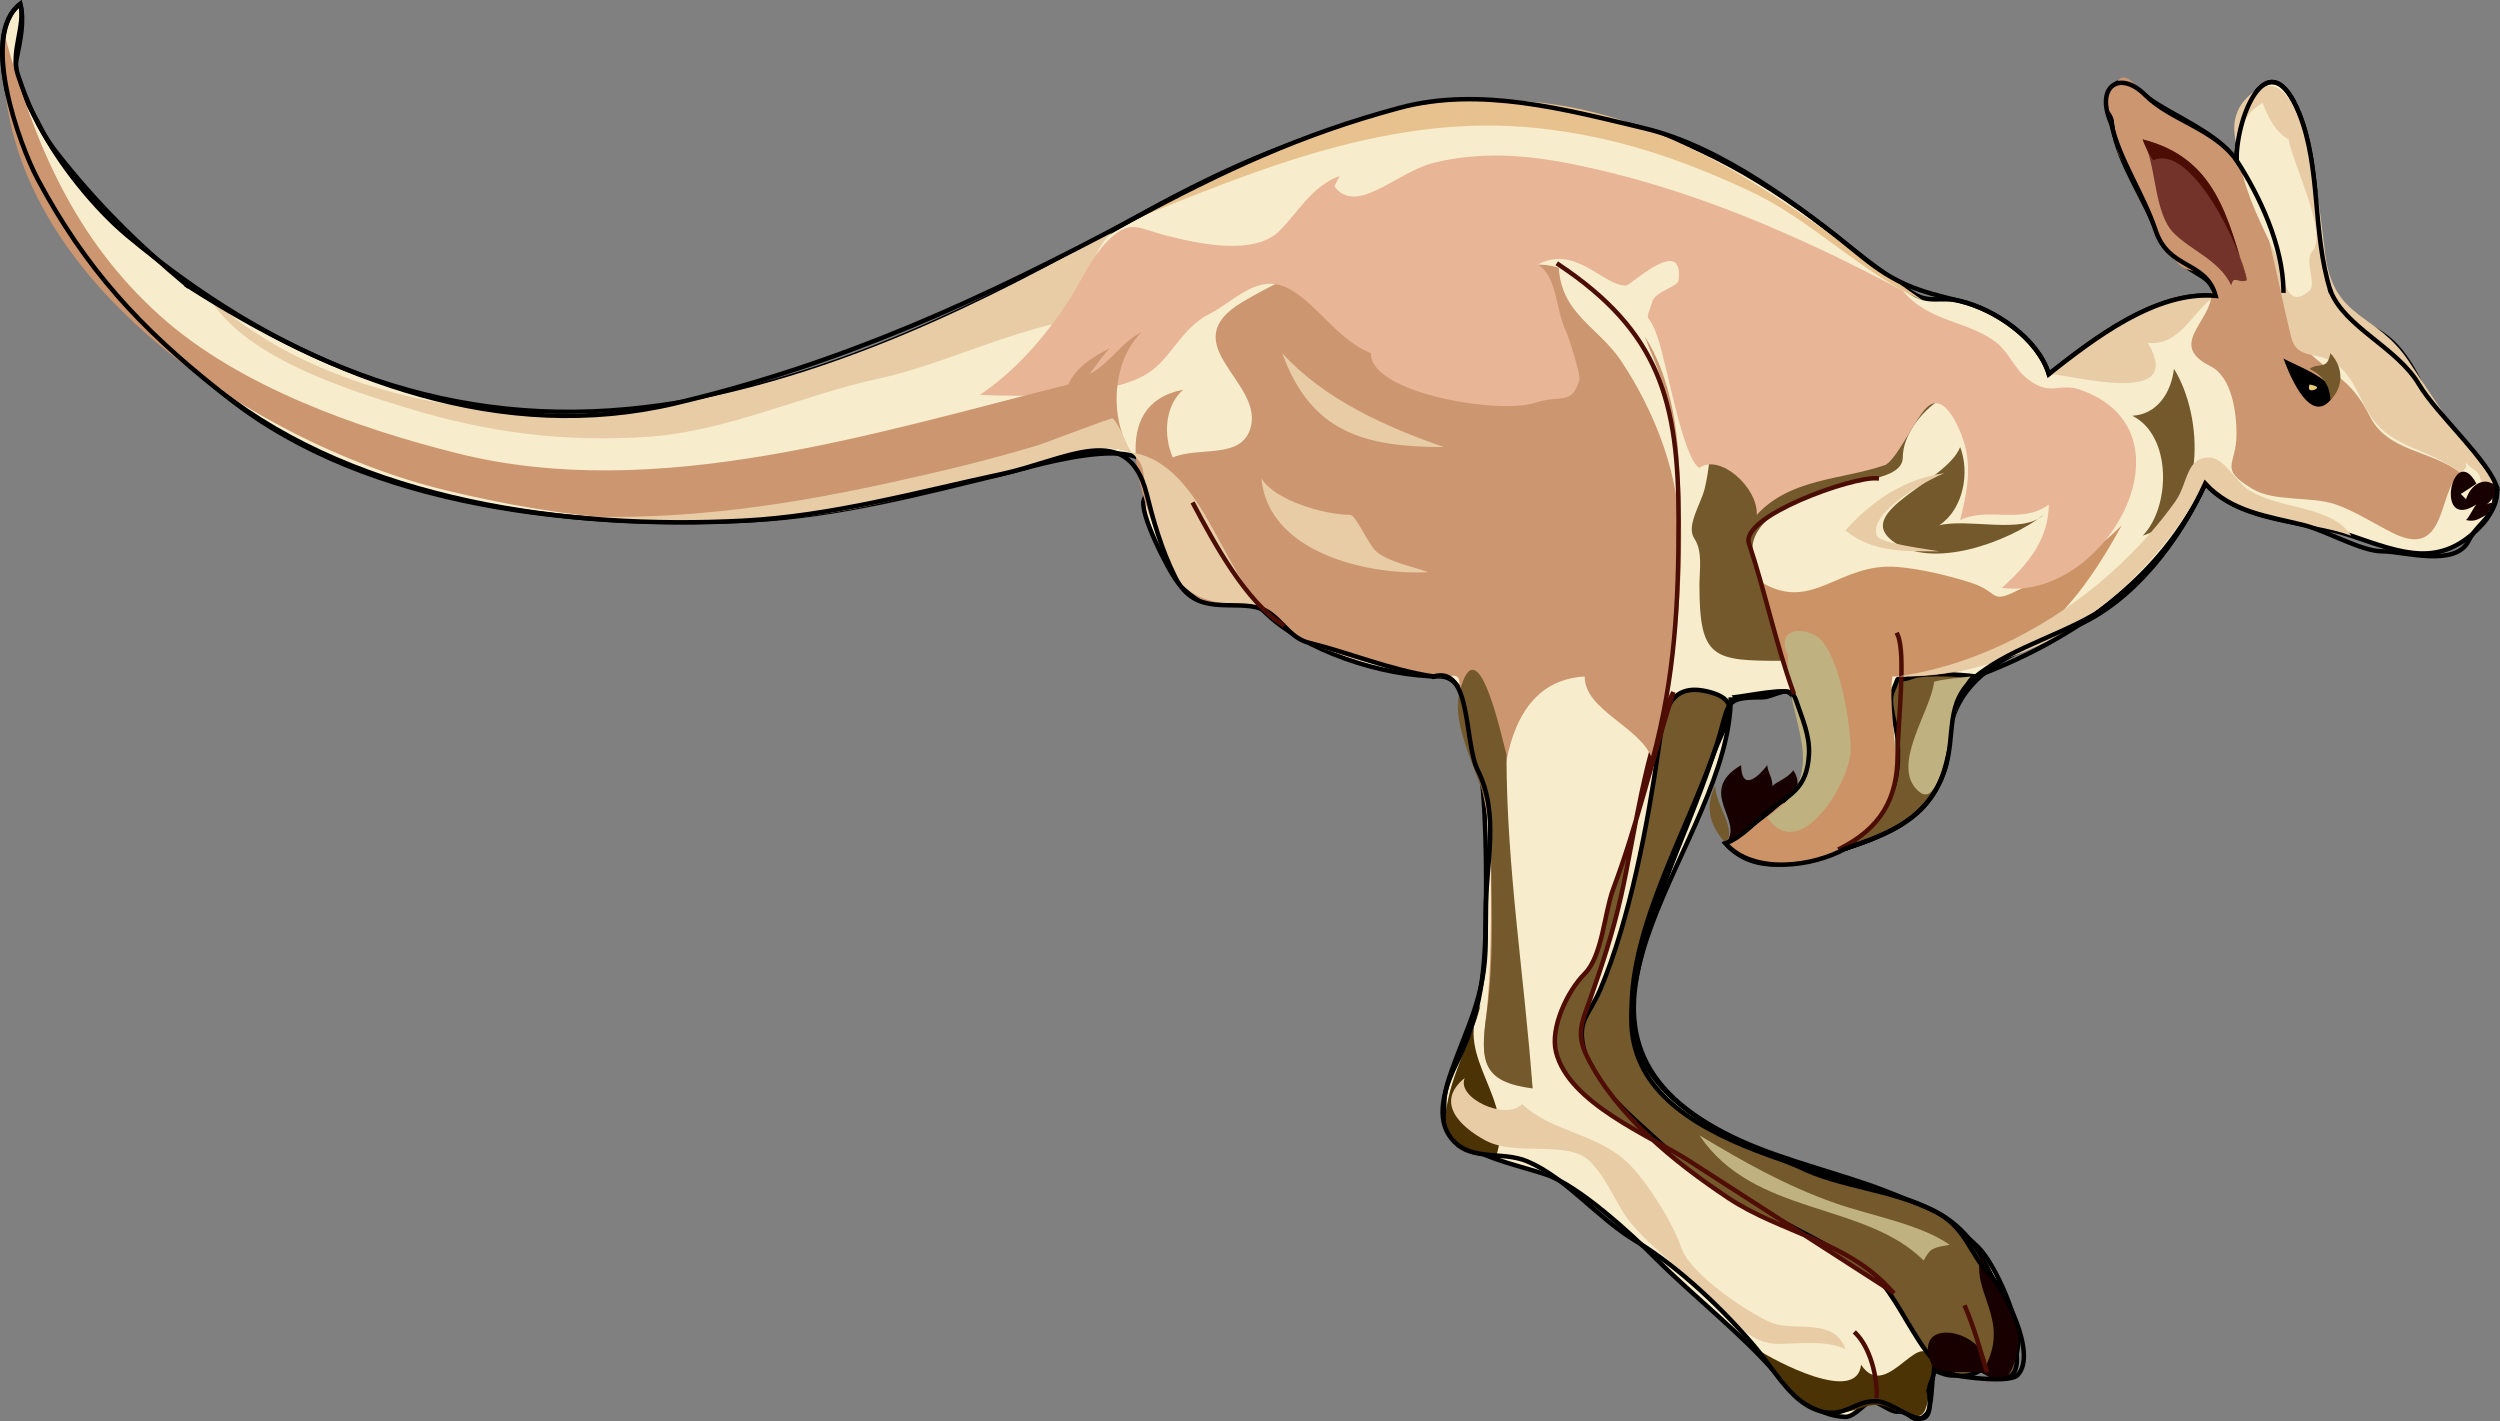 <svg height="237.714" width="418.072" xmlns="http://www.w3.org/2000/svg" overflow="visible"><rect width="100%" height="100%" fill="#808080" stroke="none"/><path d="M389.711 48.601c-3.049-9.699-1.563-20.505-5.232-29.646-4.943-12.316-10.465-.095-10.465 7.848-3.429-4.791-10.614-7.387-14.824-10.463-5.006-3.658-6.21-3.958-6.104 2.616.101 6.273 4.362 12.321 6.977 18.311 1.99 4.56 2.479 4.497 5.232 6.976 2.25 2.025 4.313 1.86 5.231 5.232-10.042-.883-20.424 7.215-27.905 13.079-1.852-5.967-8.959-10.788-14.824-12.208-3.489-.845-5.237.607-8.365-1.583-3.515-2.46-6.918-4.896-10.234-7.609-10.388-8.498-23.882-17.24-37.066-20.378-32.808-7.81-57.18 1.247-85.767 17.581-24.992 14.28-52.246 27.277-81.278 30.042-32.089 3.056-59.412-8.695-83.795-29.014-5.479-4.564-11.576-12.157-14.761-18.526-1.491-2.983-4.456-7.491-3.778-10.882.655-3.277 1.372-6.452.645-9.333-7.26 5.543.415 24.646 3.707 30.818 8.013 15.022 17.937 24.678 31.203 35.151 23.308 18.399 59.026 21.882 87.479 20.384 14.368-.756 28.498-4.484 42.427-7.877 4.141-1.008 29.813-9.037 23.108 4.359-1.007 2.013 4.099 12.035 5.668 13.952 4.087 4.991 11.929 2.335 14.389 4.795 6.584 6.584 19.781 10.899 29.472 10.899 9.023 0 7.589 37.024 7.589 44.252 0 9.482-3.313 14.542-6.104 22.888-4.045 12.097 7.739 13.329 16.133 16.131 5.473 1.827 14.248 9.887 18.313 13.951 6.852 6.851 14.071 12.299 20.492 19.62 2.895 3.301 6.626 6.878 11.336 6.975 1.567.032 3.556-2.694 4.361-2.616 1.329.128 3.187 1.856 4.36 1.744 2.249-.215 2.604 2.625 4.796.436 1.063-1.061.822-5.782 1.309-7.41 3.99 2.037 4.493.117 7.848 0 5.057-.177 5.071 2.897 6.104-3.489.713-4.406-3.784-14.248-6.54-17.002-12.021-12.007-30.652-12.006-44.91-20.491-30.53-18.17 3.488-47.432 3.488-71.5 0 .297 8.423-1.527 9.593-.872 3.051 1.709 4.263 9.885 3.052 13.517-1.256 3.769-10.521 10.755-13.517 11.77 5.61 6.397 14.965 2.571 21.364.437 11.522-3.844 13.79-8.715 16.134-19.619 2.129-9.907 11.696-13.108 20.847-17.029 9.972-4.273 17.495-14.39 21.883-23.952 6.155 6.7 16.766 6.08 24.417 8.72 8.693 3 14.724 5.33 21.364-1.308 6.876-6.872-1.481-10.724-6.54-18.311-2.744-4.115-4.226-9.113-7.849-12.644-3.574-3.486-8.546-3.77-10.463-8.722" fill-rule="evenodd" clip-rule="evenodd" fill="#f7edcc" stroke="#000" stroke-width=".751" stroke-linecap="square" stroke-miterlimit="10"/><path d="M370.525 49.473c-10.042-.883-20.424 7.215-27.905 13.079 3.775.035 23.035 5.76 16.569-5.232 5.408.719 7.682-5.692 11.336-7.847" fill-rule="evenodd" clip-rule="evenodd" fill="#e8cca6"/><path d="M323.437 229.095c-1.729 5.79-.017 10.019-6.977 6.539-4.164-2.082-5.815 1.283-10.465.436-4.88-.89-9.857-6.159-12.209-10.464 3.074 2.006 16.753 9.323 17.441 2.616 4.523 6.868 10.677-8.53 12.21.873" fill-rule="evenodd" clip-rule="evenodd" fill="#4c3305"/><path d="M188.271 37.266c-24.025 13.728-49.186 25.865-76.739 30.518-24.827 4.192-57.624-.487-76.739-18.311 5.772 10.122 22.609 15.474 33.036 18.682 13.601 4.185 26.381 5.84 40.525 4.898 13.151-.876 25.949-7.035 38.736-9.774 13.106-2.808 28.596-11.634 42.053-10.318-9.506-.934-7.865-12.205-.872-15.695" fill-rule="evenodd" clip-rule="evenodd" fill="#e8cca6"/><path d="M330.412 113.125c16.142-6.078 31.009-16.221 38.37-32.262" fill="none" stroke="#000" stroke-width=".751" stroke-linecap="square" stroke-miterlimit="10"/><path d="M308.61 141.899c7.45-2.486 13.873-5.032 16.569-13.079 1.766-5.271-.542-12.405 5.232-15.695-2.408-.338-8.66-.673-10.464 0-3.633 1.356-1.871-1.132-3.488 2.615-.824 1.91.759 5.773.872 7.849.279 5.113-.148 8.092-2.617 12.207-1.674 2.793-6.087 5.701-6.104 6.103M331.284 229.095c10.446 6.053 4.485-9.945 2.616-13.952-2.328-4.992-4.71-9.765-10.464-12.644-14.996-7.501-53.179-10.202-50.488-34.386 1.582-14.225 8.887-27.854 13.41-41.425 1.978-5.932 5.54-9.328-.42-10.948-7.114-1.934-7.771 3.818-8.583 9.511-1.797 12.572-4.821 28.584-9.729 40.19-1.87 4.423-4.114 5.252-2.616 10.464 1.691 5.885 7.995 10.934 12.209 14.823 10.692 9.868 23.436 13.878 35.317 21.799 6.25 4.167 10.132 21.926 18.748 16.568" fill-rule="evenodd" clip-rule="evenodd" fill="#73592b" stroke="#000" stroke-width=".751" stroke-linecap="square" stroke-miterlimit="10"/><path d="M316.46 216.015c-7.364-8.472-18.613-9.791-27.469-15.695-8.925-5.95-18.662-13.77-23.545-23.541-1.934-3.868-.908-5.792.436-9.592 2.019-5.708 3.817-11.151 5.232-17.439 2.282-10.143 4.005-24.874 8.72-34.007-3.442 10.887-6.06 22.263-10.056 32.917-1.476 3.934-1.806 11.206-4.769 14.169-2.906 2.906-5.803 9.059-4.797 13.079 2.157 8.625 15.525 13.885 22.46 18.351l33.788 21.758" fill-rule="evenodd" clip-rule="evenodd" fill="#73592b" stroke="#4f0d05" stroke-width=".751" stroke-linecap="square" stroke-miterlimit="10"/><path d="M323.437 229.095c1.52.531 8.146.298 8.283.436 3.92 3.92 5.292-1.592 5.669-3.925 1.067-6.599-4.354-10.577-6.104-15.694-1.784 6.027 4.768 10.48.872 18.311-.287-6.02-13.486-8.562-8.72.872" fill-rule="evenodd" clip-rule="evenodd" fill="#190000"/><path d="M265.01 113.125c-.085 5.705 9.601 8.498 11.336 13.951 4.676-17.414 5.458-32.935 4.361-50.573-.624-10.042-3.443-21.188-12.209-27.031-3.822-2.547-6.664-5.231-11.337-5.231-2.95 0-4.125.991-6.977-.436-5.836-2.92-5.954-5.524-12.821-4.149-10.647 2.13-20.323 5.288-29.649 10.883-11.519 6.91 3.297 13.184 1.485 20.733-1.369 5.706-8.559 3.301-13.081 5.232-1.581-3.705-1.362-8.573 1.745-11.336-12.937 2.549-6.92 18.019-3.908 25.545 1.645 4.11 2.791 6.786 6.524 9.333 4.146 2.828 6.895.518 10.465 1.744 1.474.506 2.725 1.854 3.923 3.051 2.939 2.937 7.401 3.922 11.385 5.249 4.317 1.438 9.302 1.469 13.469 3.035 1.945.731 4.36-1.438 4.36 1.308 0 1.88.432 4.712.871 6.54 1.97 8.189 4.361 14.169 4.361 23.059 0 8.948.206 17.766-.873 26.642-.914 7.519.046 10.308 7.85 11.336-1.043-14.274-15.619-67.459 8.72-68.885" fill-rule="evenodd" clip-rule="evenodd" fill="#cc9670"/><path d="M251.929 126.204c0 18.856 2.992 37.067 4.361 55.805-8.289-1.093-8.843-4.394-7.713-12.289 1.434-10.023.736-20.397.736-30.518 0-7.197-6.975-16.67-5.232-23.462 3.007-11.723 7.056 7.681 7.848 10.464" fill-rule="evenodd" clip-rule="evenodd" fill="#73592b"/><path d="M270.242 50.345c-3.077-2.508-6.253-4.196-9.593-6.104.208 8.219 6.621 10.366 10.465 16.131 5.551 8.329 10.197 19.789 9.593 30.082 0-10.526.023-20.001-3.94-29.905-1.721-4.298-6.415-13.878 2.195-14.564-3.586-.134-7.504.716-8.72 4.36" fill-rule="evenodd" clip-rule="evenodd" fill="#f7edcc"/><path d="M214.431 104.405c-4.6-5.972-14.009-.111-18.731-9.559-2.108-4.217-3.043-8.641-3.94-12.24-.748-2.999.074-4.766-2.616-6.976 13.042 2.156 15.042 22.402 25.287 28.775" fill-rule="evenodd" clip-rule="evenodd" fill="#e8cca6"/><path d="M374.014 26.802c2.739 4.234 3.903 8.221 5.669 13.515 2.199 6.598 2.335 14.875 6.54 18.747 4.172 3.842 7.042 4.491 10.028 10.463 3.057 6.11 10.186 5.653 15.261 9.592-3.894 2.667-2.138 14.629-11.337 10.027-2.955-1.479-6.553-3.762-9.592-4.796-4.205-1.431-10.21-.352-13.953-2.616-5.73-3.467-2.616-3.837-2.616-9.156 0-3.529-.744-9.527-4.36-11.335-7.919-3.96 1.582-8.048 0-13.515-.905-3.126-3.459-1.751-5.231-3.488-2.414-2.364-3.021-4.298-4.796-7.848-1.754-3.507-3.485-6.966-5.232-10.463-1.086-2.175-.018-5.685-1.744-7.412-2.051-2.048.87-4.356 1.744-5.231 1.404-1.406 3.543 2.136 4.796 3.052 4.208 3.077 11.394 5.674 14.823 10.464" fill-rule="evenodd" clip-rule="evenodd" fill="#cc9670"/><path d="M411.512 79.119c-6.134-4.76-12.369-3.816-16.133-11.335-1.287-2.571-2.389-5.218-4.796-6.976-2.949-2.153-6.455-.533-7.412-4.36-2.165-8.656-3.374-16.948-6.541-25.286-1.533-4.038-5.389-10.303-.871-14.823 9.771-9.776 12.224 19.631 13.08 26.158 1.458 11.115 8.467 9.649 13.952 17.875 4.817 7.224 9.394 14.367 14.825 20.491-1.124-.01-1.37.006-2.616 0-.515-2.556-.898-1.649-2.617-3.488.179 1.129-.32.994-.871 1.744" fill-rule="evenodd" clip-rule="evenodd" fill="#e8cca6"/><path d="M382.734 23.314c.527 3.711 6.704 15.968 3.925 18.747-1.354 1.354.745 5.483-.437 6.54-4.191 3.746-4.411-3.513-5.232-5.231-3.247-6.793-11.465-21.206-2.615-26.158.868 2.291 2.1 4.907 4.359 6.102" fill-rule="evenodd" clip-rule="evenodd" fill="#f7edcc"/><path d="M381.862 48.601c-.098-7.611-4.036-15.906-7.849-21.798" fill="none" stroke="#000" stroke-width=".751" stroke-linecap="square" stroke-miterlimit="10"/><path d="M363.549 61.68c4.921 7.847 5.721 24.472-5.231 27.903 4.678-4.774 4.94-16.741-1.744-20.055 4.188-.232 6.517-3.89 6.975-7.848" fill-rule="evenodd" clip-rule="evenodd" fill="#73592b"/><path d="M316.46 113.125c19.638.541 29.082-8.404 38.369-25.286-5.722 5.719-10.503 7.43-17.44 10.898-4.703 2.352-2.956.237-7.848-1.307-3.879-1.225-8.24-2.275-12.209-2.616-9.719-.835-14.124 7.66-22.673 2.616 1.77 10.172 7.849 20.172 7.849 30.518 0 3.944-11.08 12.105-13.953 13.078 5.936 6.769 18.806 3.002 23.981-2.179 7.777-7.784 2.85-16.16 3.924-25.722" fill-rule="evenodd" clip-rule="evenodd" fill="#cc9466"/><path d="M341.749 86.095c-3.452 3.285-12.525.548-17.441 1.744 4.075-2.729 5.111-8.875 3.488-13.08-2.221 5.784-17.887 10.689-11.336 15.695 6.552 5.007 19.468.156 25.289-4.359" fill-rule="evenodd" clip-rule="evenodd" fill="#73592b"/><path d="M324.308 92.198c-1.424-.299-9.998-1.306-10.464-2.616-1.423-4.006 8.748-9.444 11.336-10.463-6.527.927-12.188 4.562-16.569 9.591 4.529 3.749 10.133 3.488 15.697 3.488" fill-rule="evenodd" clip-rule="evenodd" fill="#e8cca6"/><path d="M318.203 48.601c-20.102-13.915-38.396-24.708-63.077-27.45-22.847-2.538-45.515 7.456-65.983 16.115 6.263 3.269 17.011 5.449 23.545 2.18 4.557-2.279 5.975-7.981 11.336-10.027l-.871 1.744c3.67 4.978 10.387-2.378 16.568-3.924 7.682-1.92 15.322-1.382 23.126.178 19.662 3.93 37.731 11.854 55.356 21.184" fill-rule="evenodd" clip-rule="evenodd" fill="#f7edcc"/><path d="M282.45 61.68c4.179 5.142 4.102 13.973 2.616 20.055-.619 2.532-3.13 6.205-1.745 8.284 1.462 2.193.872 5.242.872 7.848 0 12.371 2.32 12.643 13.954 12.643-1.87-5.6-2.993-11.587-4.797-17.002-2.068-6.212 7.286-10.275 13.081-12.208 2.666-.889 11.771-.849 11.771-4.796 0-3.77 3.132-7.681 6.104-9.591-4.631.861-8.266-1.249-10.464-5.232-.748.791-.422.921-.872 1.744-8.45-3.244-25.967 9.51-26.161-7.848-.673 2.352-1.718 5.311-4.359 6.103" fill-rule="evenodd" clip-rule="evenodd" fill="#73592b"/><path d="M295.531 66.04c5.191-2.218 11.917-4.736 17.44-2.616.269-1.086.091-.919.872-1.744-5.14.065-19.346-1.355-18.312 4.36" fill-rule="evenodd" clip-rule="evenodd" fill="#e8cca6"/><path d="M317.332 106.149c1.472 3.114 0 15.183 0 20.055 0 7.473-2.911 12.297-9.593 15.695" fill="none" stroke="#4c0d05" stroke-width=".751" stroke-linecap="square" stroke-miterlimit="10"/><path d="M375.758 46.857c-3.244-10.462-5.149-20.416-17.44-23.543 2.377 4.218 1.764 12.227 5.232 15.696 2.995 2.995 7.487 4.416 9.592 8.719.358-1.857 1.187-.237 2.616-.872" fill-rule="evenodd" clip-rule="evenodd" fill="#73332b"/><path d="M375.758 46.857c-3.244-10.462-5.149-20.416-17.44-23.543.265.947 1.184 2.754 1.744 3.488 6.424-2.881 14.704 14.572 15.696 20.055" fill-rule="evenodd" clip-rule="evenodd" fill="#4c0d05"/><path d="M381.862 59.937c1.242.884 10.381 4.029 7.849 6.975-3.744 4.355-7.366-5.62-7.849-6.975" fill-rule="evenodd" clip-rule="evenodd"/><path d="M386.223 61.68c2.236 1.116 3.429 2.812 3.488 5.232 2.205-2.205 2.256-5.425 0-7.847-.557 2.936-1.809 1.455-3.488 2.615" fill-rule="evenodd" clip-rule="evenodd" fill="#73592b"/><path d="M415.871 86.095c-1.218.517-1.827 1.275-3.488.872.579-.495 1.098-1.86 1.745-2.616-7.212 4.777-3.982-10.807 0-3.488-.425.341-1.944 1.331-2.616 1.744l.871.872c1.829-5.211 7.57-2.567 3.488.872.789-.466 1.018-.017 1.745-.872-.874.779-1.134 1.648-1.745 2.616" fill-rule="evenodd" clip-rule="evenodd" fill="#190000"/><path d="M387.095 65.167c-.009-.04 1.287-.478-.872-.872-.29.872 0 1.163.872.872" fill-rule="evenodd" clip-rule="evenodd" fill="#e8cc75"/><path d="M214.431 59.064c6.96 7.708 17.466 12.403 27.034 15.694-13.275.001-22.242-2.416-27.034-15.694M210.944 79.991c2.222 3.717 10.606 6.104 14.823 6.104.966 0 3.037 4.917 4.36 6.104 1.99 1.784 6.228 2.554 8.72 3.488-10.498.519-26.781-3.386-27.903-15.696M393.199 89.583c-7.663-2.773-18.208-1.961-24.417-8.72-11.04 19.317-28.613 32.262-51.45 32.262 18.109-2.582 35.761-14.31 46.427-29.242 2.226-3.116 1.706-7.517 5.895-7.38 2.094.069 4.414 4.059 6.104 5.231 5.194 3.605 14.039 2.599 17.441 7.849" fill-rule="evenodd" clip-rule="evenodd" fill="#e8cca6"/><path d="M299.02 134.053c-5.014 1.401-7.451 6.83-10.465 6.974 3.374-3.722-5.074-8.556 2.616-13.078.019 4.109 2.477 2.513 4.36 0 .147 1.391.83 1.905.871 3.488.819-.801 2.566-1.305 3.488-2.616 1.328 1.984.628 3.486-.87 5.232" fill-rule="evenodd" clip-rule="evenodd" fill="#190000"/><path d="M288.555 141.026c2.019-2.227-1.581-6.136-1.744-9.59-2.143 4.352-.09 7.4 1.744 9.59" fill-rule="evenodd" clip-rule="evenodd" fill="#73592b"/><path d="M247.568 168.058c-1.14 6.729-13.948 26.026 2.617 25.286 3.375-9.62-7.126-16.413-2.617-25.286" fill-rule="evenodd" clip-rule="evenodd" fill="#4c3305"/><path d="M308.61 225.605c-1.855-5.326-8.52-2.926-12.208-4.359-3.642-1.415-13.72-8.02-15.26-12.643-1.353-4.063-5.616-10.85-8.722-13.951-5.199-5.193-12.844-5.24-17.876-10.028-2.653 2.85-11.059-.973-9.593-4.359-5.028 4.076-.801 8.166 3.488 10.464 5.108 2.737 13.788-.167 17.441 3.487 3.074 3.076 4.445 7.458 6.976 10.464 3.745 4.448 8.962 8.088 13.113 12.239 3.432 3.432 6.485 7.815 11.304 7.815 3.725 0 7.943-.671 11.337.871M279.834 49.473c2.103 2.521 3.61 5.763 6.977 6.103-1.418 8.573-8.576 4.423-5.232 0-2.886-1.165-3.513-3.675-1.745-6.103" fill-rule="evenodd" clip-rule="evenodd" fill="#e8cca6"/><path d="M318.203 48.601c4.259 5.303 10.988 5.002 15.697 8.72 2.042 1.613 3.014 4.419 5.231 6.104 3.892 2.955 5.157.503 8.722 1.744 20.112 7.001 4.088 35.524-13.081 33.134 4.327-3.864 7.79-8.039 7.848-13.951-4.343 3.376-10.294.387-14.824 2.616.995-4.074 1.883-7.916.872-12.208-.392-1.662-3.204-9.872-6.54-6.539-1.893 1.891-5.128 8.975-6.977 9.592-7.433 2.479-15.763 2.185-21.365 8.283.221-4.575-6.219-10.322-9.593-7.847-2.765-1.561-5.339-16.918-6.975-21.799-1.653-4.934-2.303-1.769-.873-6.104.528-1.601 4.236-2.4 4.361-3.488.881-7.674-7.97.824-8.722.872-3.748.242-8.449-6.911-14.824-3.488 3.314 1.979 2.899 7.541 4.797 11.335.355.713 2.378 7.125 2.18 7.847-1.231 4.492-3.199 2.519-7.412 3.924-6.054 2.018-27.648-1.612-27.469-8.283-5.864-2.4-9.053-8.452-13.953-10.899-5.043-2.519-9.077 2.355-13.081 4.359-4.737 2.371-6.452 7.631-10.464 10.028-6.564 3.922-20.524 3.817-27.905 3.488 5.979-4.013 10.917-9.734 14.824-15.695 2.172-3.313 3.727-7.215 6.541-10.027 3.836-3.834 5.038-2.12 10.028-.872 5.083 1.272 14.468 3.411 18.749-.872 3.229-3.23 5.275-7.341 10.028-9.155l-.871 1.744c3.67 4.978 10.387-2.378 16.568-3.924 7.682-1.92 15.322-1.382 23.126.178 19.663 3.929 37.732 11.853 55.357 21.183" fill-rule="evenodd" clip-rule="evenodd" fill="#e8b597"/><path d="M178.678 64.296c-32.359 8.089-68.925 19.83-102.125 11.529-16.751-4.188-36.517-11.184-49.609-22.864C12.498 40.073 5.708 23.935.783 5.875-2.708 44.84 42.241 74.16 74.402 81.956c19.882 4.819 38.066 6.552 58.5 4.283 9.547-1.061 18.532-3.525 27.909-5.534 7.938-1.701 20.553-7.953 28.332-5.074-3.662-5.762-3.207-15.184 1.744-20.055-3.232 1.467-5.509 5.467-8.72 6.976 1.34-1.645 2.426-3.395 3.488-4.36-2.798 1.423-5.842 3.283-6.977 6.104" fill-rule="evenodd" clip-rule="evenodd" fill="#cc9670"/><path d="M299.02 109.638c-1.946-3.92 1.376-4.94 4.359-3.488 4.169 2.029 6.104 15.11 6.104 19.184 0 5.368-8.548 19.424-13.952 11.335 11.537-7.765 2.671-16.24 3.489-27.031M284.193 189.856c9.107 13.56 27.505 11.021 37.498 20.928 1.119-2.045 1.452-2.119 4.361-2.616-5.065-3.511-13.011-4.807-19.186-6.977-8.232-2.893-15.206-6.858-22.673-11.335M323.437 113.997c-.515 4.915-7.395 14.077-2.617 18.311 4.568 4.048 5.21-15.602 8.722-19.183-2.183.312-3.982.333-6.105.872" fill-rule="evenodd" clip-rule="evenodd" fill="#bfb280"/><path d="M189.143 75.631c-6.621-2.45-15.084 2.235-21.605 3.633-8.492 1.819-16.963 4.379-25.485 5.958-16.822 3.119-33.695 2.48-50.578.872 19.578 1.305 37.584-1.074 56.683-5.232 8.64-1.881 16.848-3.834 25.324-6.376 1.201-.36 12.434-4.699 12.61-4.523 1.251 1.251 2.005 3.92 3.051 5.668" fill-rule="evenodd" clip-rule="evenodd" fill="#e8cca6"/><path d="M188.271 37.266c22.031-8.975 44.503-18.399 68.824-15.84 12.839 1.352 23.853 5.082 35.521 10.526 10.399 4.853 18.637 13.734 29.076 18.393-19.743-13.82-38.634-30.093-63.658-33.134-26.068-3.167-47.64 8.256-69.763 20.055" fill-rule="evenodd" clip-rule="evenodd" fill="#e8c28e"/><path d="M389.711 48.601c-3.049-9.699-1.563-20.505-5.232-29.646-4.943-12.316-10.465-.095-10.465 7.848-3.806-5.316-11.043-6.682-15.261-10.899-4.349-4.349-8.458-1.348-5.668 4.796" fill="none" stroke="#000" stroke-width=".751" stroke-linecap="square" stroke-miterlimit="10"/><path d="M353.085 20.699c1.301 5.973 5.34 11.657 7.412 17.875 2.199 6.596 8.419 4.984 10.028 10.899-10.042-.883-20.424 7.215-27.905 13.079-1.852-5.967-8.959-10.788-14.824-12.208-6.934-1.678-10.627-2.67-16.726-7.659-9.933-8.125-23.287-18.185-36.023-21.217-13.115-3.122-27.533-7.06-41.008-3.433-16.671 4.487-29.35 10.473-44.645 18.63-25.103 13.388-48.463 24.118-76.267 30.738-29.337 6.984-57.526-4.058-81.823-19.675" fill="none" stroke="#000" stroke-width=".751" stroke-linecap="square" stroke-miterlimit="10"/><path d="M31.304 47.729c-8.315-6.929-15.31-13.827-21.963-22.38-2.97-3.818-4.84-8.32-6.362-12.885-1.257-3.771 1.333-8.2.419-11.82-6.794 5.188-.218 23.458 2.917 29.336 7.941 14.888 17.096 24.872 30.286 35.285C60.27 83.95 95.1 88.612 124.265 87.077c14.842-.782 28.82-4.716 43.273-7.813 10.641-2.28 21.107-9.151 24.221 3.343 1.035 4.152 2.418 9.195 4.78 13.919 3.409 6.82 9.703 3.648 14.406 5.264 3.013 1.035 4.521 4.836 7.848 5.667 7.13 1.781 13.551 4.543 20.929 5.668" fill="none" stroke="#000" stroke-width=".751" stroke-linecap="square" stroke-miterlimit="10"/><path d="M239.721 113.125c6.435-1.868 5.066 11.002 7.412 15.694 3.712 7.429 1.308 15.844 1.308 23.761 0 9.337-.706 16.895-4.812 25.101-1.68 3.356-3.662 8.611-1.293 12.176 3.077 4.63 8.646 2.472 13.081 4.36 6.575 2.8 11.73 9.478 18.055 13.272 7.31 4.386 14.879 11.622 20.314 18.116 2.429 2.902 5.217 7.727 8.722 9.592 5.499 2.926 7.243-1.098 11.336-.872 3.744.206 9.903 7.422 8.721-1.742" fill="none" stroke="#000" stroke-width=".751" stroke-linecap="square" stroke-miterlimit="10"/><path d="M322.564 232.583c.088-1.353.792-1.953.872-3.488 1.527.847 12.38 2.484 13.952.872 3.435-3.522-2.343-14.548-4.796-17.004-3.241-3.244-3.769-7.768-9.156-10.464-7.383-3.692-15.559-3.905-22.674-7.411M300.763 195.088c-11.69-4.937-27.797-10.91-27.905-26.158-.102-14.225 9.429-30.286 13.953-43.598 2.627-7.729.96-8.719 7.849-8.719 2.107 0 4.7-2.468 5.668.435 1.007 3.023 2.368 5.926 2.181 9.156-.342 5.889-3.308 6.688-6.977 9.592-2.057 1.628-4.357 4.343-6.977 5.23 4.681 5.338 14.713 3.886 20.056.873" fill="none" stroke="#000" stroke-width=".751" stroke-linecap="square" stroke-miterlimit="10"/><path d="M308.61 141.899c7.45-2.486 13.873-5.032 16.569-13.079 2.006-5.987-.152-11.279 5.232-15.695 6.363-5.218 15.879-7.248 22.673-12.207 6.977-5.092 12.119-12.259 15.697-20.055 4.413 4.804 10.598 5.47 16.568 6.976 3.813.962 9.484 4.359 13.08 4.359 3.57 0 12.159 2.71 14.389-1.744 1.665-3.325 4.855-4.195 4.797-8.719M417.616 81.735c-1.127-4.454-10.073-12.371-13.081-17.439-3.712-6.255-12.438-9.53-14.824-15.695" fill="none" stroke="#000" stroke-width=".751" stroke-linecap="square" stroke-miterlimit="10"/><path d="M313.844 233.454c.054-3.463-1.12-8.052-3.488-10.464M332.156 229.095c-1.032-3.441-1.987-6.965-3.488-10.464M276.346 127.076c3.783-14.09 4.361-26.289 4.361-40.11 0-19.923-3.243-31.517-20.058-42.725M199.606 84.351c3.392 6.387 8.765 16.285 14.824 20.055M299.891 115.74c-2.939-8.165-4.675-16.642-7.411-24.85-1.515-4.541 17.281-11.225 21.364-10.9" fill="none" stroke="#4c0d05" stroke-width=".751" stroke-linecap="square" stroke-miterlimit="10"/></svg>